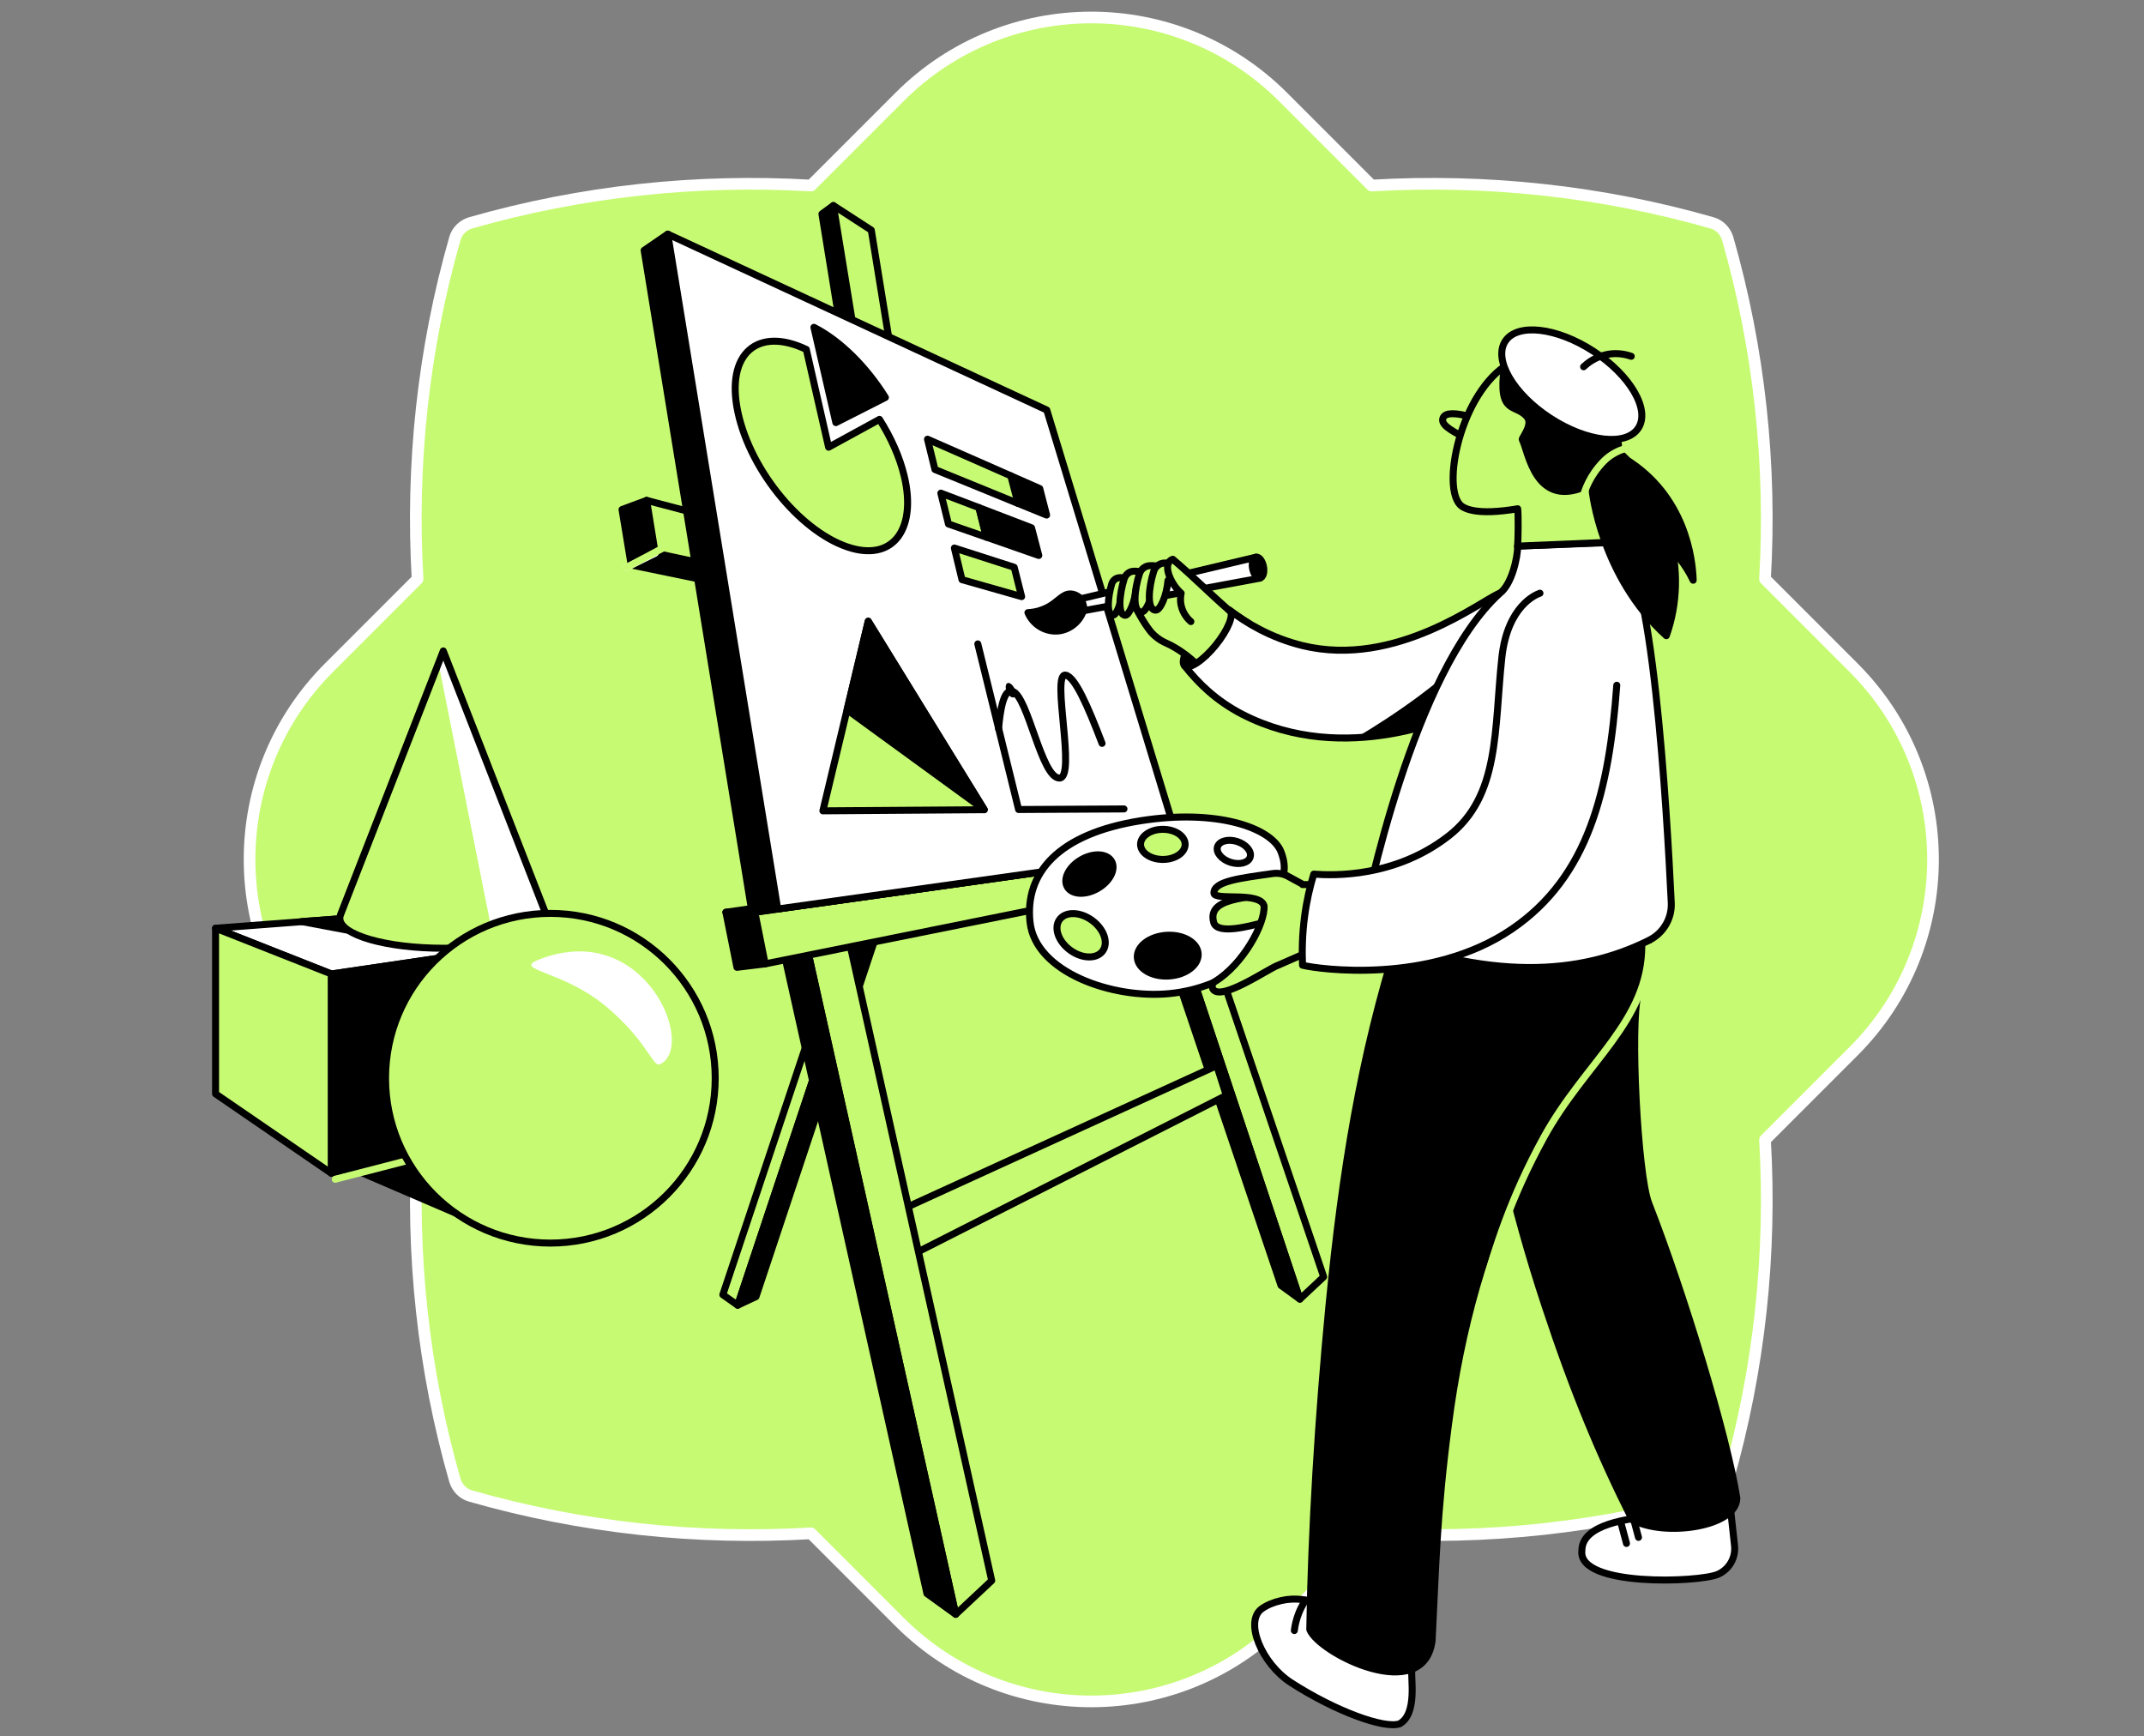 <svg width="368" height="298" viewBox="0 0 368 298" fill="none" xmlns="http://www.w3.org/2000/svg">
<rect x="0" y="0" width="368" height="298" fill="#808080" stroke="none"/>
<path d="M302.95 99.379C304.097 79.769 301.993 59.967 296.541 40.93C296.159 39.686 295.202 38.634 293.863 38.251C274.829 32.799 255.03 30.694 235.422 31.842L220.214 16.632C202.041 -1.544 172.582 -1.544 154.408 16.632L139.2 31.842C119.593 30.694 99.793 32.799 80.76 38.251C79.516 38.634 78.464 39.591 78.081 40.93C72.629 59.967 70.525 79.769 71.673 99.379L56.465 114.59C38.292 132.765 38.292 162.229 56.465 180.405L71.673 195.615C70.525 215.226 72.629 235.028 78.081 254.065C78.464 255.308 79.421 256.361 80.76 256.743C99.793 262.196 119.593 264.301 139.2 263.153L154.408 278.363C172.582 296.539 202.041 296.539 220.214 278.363L235.422 263.153C255.03 264.301 274.829 262.196 293.863 256.743C295.106 256.361 296.159 255.404 296.541 254.065C301.993 235.028 304.097 215.226 302.95 195.615L318.158 180.405C336.331 162.229 336.331 132.765 318.158 114.59L302.95 99.379Z" fill="#C7FA73" stroke="white" stroke-width="2" stroke-linecap="round" stroke-linejoin="round"/>
<path d="M150.694 142.428L124.07 222.203L126.621 224.002L153.213 144.194L150.694 142.428Z" fill="#C7FA73" stroke="black" stroke-width="1.2" stroke-miterlimit="10" stroke-linecap="round" stroke-linejoin="round"/>
<path d="M126.621 224.002L129.761 222.531L155.241 145.993L153.213 144.194L126.621 224.002Z" fill="black" stroke="black" stroke-width="1.2" stroke-miterlimit="10" stroke-linecap="round" stroke-linejoin="round"/>
<path d="M198.939 150.409L223.111 222.956L227.199 219.129L203.878 150.409H198.939Z" fill="#C7FA73" stroke="black" stroke-width="1.2" stroke-miterlimit="10" stroke-linecap="round" stroke-linejoin="round"/>
<path d="M219.873 220.601L223.111 222.956L198.939 150.409L196.225 150.572L219.873 220.601Z" fill="black" stroke="black" stroke-width="1.2" stroke-miterlimit="10" stroke-linecap="round" stroke-linejoin="round"/>
<path d="M156.844 215.204L210.485 187.991L208.85 182.888L153.213 208.302L156.844 215.204Z" fill="#C7FA73" stroke="black" stroke-width="1.2" stroke-miterlimit="10" stroke-linecap="round" stroke-linejoin="round"/>
<path d="M138.363 161.955L164.04 277.055L170.221 271.266L145.854 161.955H138.363Z" fill="#C7FA73" stroke="black" stroke-width="1.2" stroke-miterlimit="10" stroke-linecap="round" stroke-linejoin="round"/>
<path d="M159.101 273.49L164.04 277.055L138.363 161.955L134.275 162.216L159.101 273.49Z" fill="black" stroke="black" stroke-width="1.2" stroke-miterlimit="10" stroke-linecap="round" stroke-linejoin="round"/>
<path d="M143.041 35.275L149.517 74.983L147.064 73.642L141.078 36.714L143.041 35.275Z" fill="black" stroke="black" stroke-width="1.2" stroke-miterlimit="10" stroke-linecap="round" stroke-linejoin="round"/>
<path d="M131.331 165.422L126.49 166.011L124.593 156.558H129.565L131.331 165.422Z" fill="black" stroke="black" stroke-width="1.2" stroke-miterlimit="10" stroke-linecap="round" stroke-linejoin="round"/>
<path d="M155.47 75.964L149.55 39.495L143.041 35.275L149.517 74.983L155.47 75.964Z" fill="#C7FA73" stroke="black" stroke-width="1.2" stroke-miterlimit="10" stroke-linecap="round" stroke-linejoin="round"/>
<path d="M109.646 94.641L108.337 96.963L187.949 113.383L189.258 111.322L109.646 94.641Z" fill="black" stroke="black" stroke-width="1.2" stroke-miterlimit="10" stroke-linecap="round" stroke-linejoin="round"/>
<path d="M112.524 86.693L110.987 85.875L106.767 87.445L108.337 96.963L112.458 94.935L112.524 86.693Z" fill="black" stroke="black" stroke-width="1.2" stroke-miterlimit="10" stroke-linecap="round" stroke-linejoin="round"/>
<path d="M110.987 85.875L189.258 106.481V111.322L112.458 94.935L110.987 85.875Z" fill="#C7FA73" stroke="black" stroke-width="1.2" stroke-miterlimit="10" stroke-linecap="round" stroke-linejoin="round"/>
<path d="M131.331 165.422L204.729 150.638L203.486 146.156L129.565 156.558L131.331 165.422Z" fill="#C7FA73" stroke="black" stroke-width="1.2" stroke-miterlimit="10" stroke-linecap="round" stroke-linejoin="round"/>
<path d="M129.565 156.558H124.593L199.528 145.731L203.486 146.157L129.565 156.558Z" fill="black" stroke="black" stroke-width="1.2" stroke-miterlimit="10" stroke-linecap="round" stroke-linejoin="round"/>
<path d="M114.617 40.181L133.49 156.002H128.976L110.561 42.962L114.617 40.181Z" fill="black" stroke="black" stroke-width="1.2" stroke-miterlimit="10" stroke-linecap="round" stroke-linejoin="round"/>
<path d="M179.674 70.371L202.766 146.255L133.49 156.002L114.617 40.181L179.674 70.371Z" fill="white" stroke="black" stroke-width="1.2" stroke-miterlimit="10" stroke-linecap="round" stroke-linejoin="round"/>
<path d="M112.458 94.935L107.585 97.356" stroke="white" stroke-width="1.2" stroke-miterlimit="10" stroke-linecap="round" stroke-linejoin="round"/>
<path d="M113.799 94.052L107.585 97.356" stroke="#C7FA73" stroke-width="1.2" stroke-miterlimit="10" stroke-linecap="round" stroke-linejoin="round"/>
<path d="M142.223 76.75L138.396 59.97C130.12 56.013 124.495 60.592 126.653 70.731C128.878 81.132 137.97 91.763 146.148 94.085C153.54 96.178 157.301 90.52 155.208 81.721C154.423 78.418 152.918 75.082 150.956 71.974L142.223 76.75Z" fill="#C7FA73" stroke="black" stroke-width="1.2" stroke-miterlimit="10" stroke-linecap="round" stroke-linejoin="round"/>
<path d="M151.97 68.213C148.797 63.11 144.316 58.531 139.704 56.176L143.466 72.53L151.97 68.213Z" fill="black" stroke="black" stroke-width="1.2" stroke-miterlimit="10" stroke-linecap="round" stroke-linejoin="round"/>
<path d="M179.641 88.394L174.735 86.399L173.492 81.656L178.463 83.847L179.641 88.394Z" fill="black" stroke="black" stroke-width="1.2" stroke-miterlimit="10" stroke-linecap="round" stroke-linejoin="round"/>
<path d="M160.474 80.576L174.735 86.399L173.492 81.656L159.198 75.376L160.474 80.576Z" fill="#C7FA73" stroke="black" stroke-width="1.2" stroke-miterlimit="10" stroke-linecap="round" stroke-linejoin="round"/>
<path d="M169.305 92.188L162.796 89.931L161.488 84.632L168.03 87.118L169.305 92.188Z" fill="#C7FA73" stroke="black" stroke-width="1.2" stroke-miterlimit="10" stroke-linecap="round" stroke-linejoin="round"/>
<path d="M169.305 92.188L178.3 95.328L177.057 90.585L168.029 87.118L169.305 92.188Z" fill="black" stroke="black" stroke-width="1.2" stroke-miterlimit="10" stroke-linecap="round" stroke-linejoin="round"/>
<path d="M175.356 102.393L165.118 99.482L163.81 94.052L174.081 97.356L175.356 102.393Z" fill="#C7FA73" stroke="black" stroke-width="1.2" stroke-miterlimit="10" stroke-linecap="round" stroke-linejoin="round"/>
<path d="M149.026 106.612L141.241 139.157L168.945 138.961L149.026 106.612Z" fill="#C7FA73" stroke="black" stroke-width="1.2" stroke-miterlimit="10" stroke-linecap="round" stroke-linejoin="round"/>
<path d="M145.395 121.822L168.945 138.961L149.026 106.612L145.395 121.822Z" fill="black" stroke="black" stroke-width="1.2" stroke-miterlimit="10" stroke-linecap="round" stroke-linejoin="round"/>
<path d="M167.833 110.505L174.833 138.928L192.921 138.83" stroke="black" stroke-width="1.2" stroke-miterlimit="10" stroke-linecap="round" stroke-linejoin="round"/>
<path d="M174.277 118.584C174.44 119.27 174.244 119.761 173.786 119.696C173.361 119.63 172.838 119.009 172.674 118.322C172.511 117.635 172.739 117.144 173.165 117.21C173.623 117.308 174.113 117.929 174.277 118.584Z" fill="black"/>
<path d="M171.398 125.06C171.66 122.018 172.249 118.093 173.819 118.649C176.468 119.597 178.725 133.4 181.8 133.531C184.842 133.662 180.361 115.378 182.912 115.869C184.514 116.163 186.673 121.069 189.159 127.578" stroke="black" stroke-width="1.2" stroke-miterlimit="10" stroke-linecap="round" stroke-linejoin="round"/>
<path d="M208.654 110.733C206.528 113.35 204.14 114.92 203.355 114.298C202.57 113.644 203.649 110.995 205.775 108.378C207.901 105.762 210.289 104.192 211.074 104.813C211.892 105.467 210.78 108.117 208.654 110.733Z" fill="black" stroke="black" stroke-width="1.2" stroke-miterlimit="10" stroke-linecap="round" stroke-linejoin="round"/>
<path d="M213.723 107.168C212.317 108.051 212.153 113.35 210.747 114.233C208.228 114.069 207.705 114.037 205.187 113.873C204.859 113.35 202.439 111.355 200.182 110.373C199.136 109.916 198.154 109.196 197.435 108.313C196.159 106.677 195.112 104.617 194.687 103.799L198.514 99.972H203.813L213.723 107.168Z" fill="#C7FA73" stroke="black" stroke-width="1.2" stroke-miterlimit="10" stroke-linecap="round" stroke-linejoin="round"/>
<path d="M185.529 102.752L215.588 95.622L216.275 99.22L185.987 104.813L185.529 102.752Z" fill="white" stroke="black" stroke-width="1.2" stroke-miterlimit="10" stroke-linecap="round" stroke-linejoin="round"/>
<path d="M192.594 101.542C192.43 103.603 191.613 105.565 191.057 105.565C189.846 105.565 190.174 102.425 190.795 100.299C190.959 99.678 191.449 99.22 192.038 99.154C192.561 99.089 193.117 99.187 193.51 99.351" fill="#C7FA73"/>
<path d="M192.594 101.542C192.43 103.603 191.613 105.565 191.057 105.565C189.846 105.565 190.174 102.425 190.795 100.299C190.959 99.678 191.449 99.22 192.038 99.154C192.561 99.089 193.117 99.187 193.51 99.351" stroke="black" stroke-width="1.2" stroke-miterlimit="10" stroke-linecap="round" stroke-linejoin="round"/>
<path d="M195.047 100.823C194.818 103.276 193.804 105.598 193.15 105.598C191.744 105.565 192.169 101.837 192.954 99.351C193.183 98.631 193.771 98.108 194.458 98.042C195.08 97.977 195.734 98.108 196.192 98.304" fill="#C7FA73"/>
<path d="M195.047 100.823C194.818 103.276 193.804 105.598 193.15 105.598C191.744 105.565 192.169 101.837 192.954 99.351C193.183 98.631 193.771 98.108 194.458 98.042C195.08 97.977 195.734 98.108 196.192 98.304" stroke="black" stroke-width="1.2" stroke-miterlimit="10" stroke-linecap="round" stroke-linejoin="round"/>
<path d="M198.023 100.005C197.794 102.589 196.715 105.042 195.93 105.042C194.295 105.042 194.72 101.117 195.57 98.5C195.799 97.748 196.486 97.159 197.238 97.094C197.958 97.028 198.71 97.127 199.234 97.323" fill="#C7FA73"/>
<path d="M198.023 100.005C197.794 102.589 196.715 105.042 195.93 105.042C194.295 105.042 194.72 101.117 195.57 98.5C195.799 97.748 196.486 97.159 197.238 97.094C197.958 97.028 198.71 97.127 199.234 97.323" stroke="black" stroke-width="1.2" stroke-miterlimit="10" stroke-linecap="round" stroke-linejoin="round"/>
<path d="M202.537 99.711L200.477 99.612C200.248 102.229 199.168 104.715 198.383 104.715C196.748 104.715 197.173 100.725 198.024 98.075C198.252 97.29 198.939 96.734 199.692 96.636C200.411 96.571 201.164 96.701 201.687 96.865" fill="#C7FA73"/>
<path d="M202.537 99.711L200.477 99.612C200.248 102.229 199.168 104.715 198.383 104.715C196.748 104.715 197.173 100.725 198.024 98.075C198.252 97.29 198.939 96.734 199.692 96.636C200.411 96.571 201.164 96.701 201.687 96.865" stroke="black" stroke-width="1.2" stroke-miterlimit="10" stroke-linecap="round" stroke-linejoin="round"/>
<path d="M204.402 106.677C204.009 106.35 203.061 105.402 202.734 103.897C202.537 103.014 202.635 102.262 202.734 101.804C200.967 100.299 199.332 96.669 201.294 95.982C204.761 98.893 207.673 101.902 211.041 104.813C212.35 105.696 214.181 106.906 214.181 106.906" fill="#C7FA73"/>
<path d="M204.402 106.677C204.009 106.35 203.061 105.402 202.734 103.897C202.537 103.014 202.635 102.262 202.734 101.804C200.967 100.299 199.332 96.669 201.294 95.982C204.761 98.893 207.673 101.902 211.041 104.813C212.35 105.696 214.181 106.906 214.181 106.906" stroke="black" stroke-width="1.2" stroke-miterlimit="10" stroke-linecap="round" stroke-linejoin="round"/>
<path d="M185.529 102.752C185.169 102.425 184.548 101.967 183.795 101.935C182.356 101.869 181.637 103.341 179.641 104.322C178.955 104.65 177.908 105.075 176.436 105.14C177.352 107.266 179.511 108.509 181.702 108.28C183.632 108.051 185.3 106.71 185.954 104.813C186.281 104.322 185.529 102.752 185.529 102.752Z" fill="black" stroke="black" stroke-width="1.2" stroke-miterlimit="10" stroke-linecap="round" stroke-linejoin="round"/>
<path d="M223.569 110.799C218.139 109.458 213.92 106.939 211.009 104.682C211.009 104.682 210.976 104.715 210.976 104.748C211.009 104.78 211.041 104.78 211.074 104.813C211.859 105.467 210.78 108.117 208.654 110.733C206.528 113.35 204.14 114.92 203.355 114.298C205.71 117.275 208.686 120.219 213.2 122.574C231.026 131.732 249.801 122.835 253.039 121.527C254.674 114.135 255.786 109.196 257.422 101.804C254.38 102.949 239.661 114.724 223.569 110.799Z" fill="white" stroke="black" stroke-width="1.2" stroke-miterlimit="10" stroke-linecap="round" stroke-linejoin="round"/>
<path d="M232.76 126.597C242.932 126.106 251.044 122.345 253.072 121.527C254.151 116.686 255.001 112.892 255.917 108.771C252.483 112.205 248.362 115.868 243.488 119.499C239.727 122.279 236.129 124.602 232.76 126.597Z" fill="black"/>
<path d="M252.516 71.549C249.964 70.862 248.165 70.731 247.707 71.679C247.184 72.791 248.885 73.805 251.273 75.016" stroke="black" stroke-width="1.2" stroke-miterlimit="10" stroke-linecap="round" stroke-linejoin="round"/>
<path d="M281.986 260.341C280.285 260.701 271.519 261.388 271.519 266.098C270.734 272.378 291.667 271.593 294.873 270.186C296.803 269.336 297.947 267.341 297.718 265.248L297.097 259.589L281.986 260.341Z" fill="white" stroke="black" stroke-width="1.2" stroke-miterlimit="10" stroke-linecap="round" stroke-linejoin="round"/>
<path d="M240.414 283.891L242.343 286.41C242.082 287.849 243.357 294.064 240.25 295.83C237.666 296.778 229.162 293.671 221.574 288.765C216.569 285.527 213.495 278.233 216.602 276.074C217.485 275.453 218.597 274.995 219.873 274.7C222.391 274.111 224.485 274.635 225.499 274.962C230.437 277.938 235.442 280.915 240.414 283.891Z" fill="white" stroke="black" stroke-width="1.2" stroke-miterlimit="10" stroke-linecap="round" stroke-linejoin="round"/>
<path d="M239.956 161.006C233.512 181.351 230.372 201.008 228.115 223.97C226.251 243.202 225.073 262.762 224.812 279.672C226.48 283.793 244.371 292.657 245.81 281.569C246.465 268.845 246.563 260.21 248.591 244.674C249.703 236.039 251.305 228.287 253.431 220.862C255.59 213.405 258.894 204.574 263.964 195.186C266.973 189.593 270.145 184.687 273.22 180.467" fill="black"/>
<path d="M239.956 161.006C233.512 181.351 230.372 201.008 228.115 223.97C226.251 243.202 225.073 262.762 224.812 279.672C226.48 283.793 244.371 292.657 245.81 281.569C246.465 268.845 246.563 260.21 248.591 244.674C249.703 236.039 251.305 228.287 253.431 220.862C255.59 213.405 258.894 204.574 263.964 195.186C266.973 189.593 270.145 184.687 273.22 180.467" stroke="black" stroke-width="1.2" stroke-miterlimit="10" stroke-linecap="round" stroke-linejoin="round"/>
<path d="M258.141 199.013C259.973 206.928 262.295 215.4 265.239 224.264C270.08 238.917 274.594 249.711 280.154 260.799C285.584 263.841 298.111 262.075 298.111 257.103C296.443 246.44 289.018 221.909 283 206.536C281.07 201.63 279.762 175.757 281.168 170.655C282.934 164.277 283.981 159.109 281.299 153.254C265.632 153.908 254.02 156.721 238.353 157.375" fill="black"/>
<path d="M258.141 199.013C259.973 206.928 262.295 215.4 265.239 224.264C270.08 238.917 274.594 249.711 280.154 260.799C285.584 263.841 298.111 262.075 298.111 257.103C296.443 246.44 289.018 221.909 283 206.536C281.07 201.63 279.762 175.757 281.168 170.655C282.934 164.277 283.981 159.109 281.299 153.254C265.632 153.908 254.02 156.721 238.353 157.375" stroke="black" stroke-width="1.2" stroke-miterlimit="10" stroke-linecap="round" stroke-linejoin="round"/>
<path d="M222.162 279.835C222.26 278.985 222.489 277.906 222.98 276.695C223.34 275.845 223.732 275.158 224.092 274.635" stroke="black" stroke-width="1.2" stroke-miterlimit="10" stroke-linecap="round" stroke-linejoin="round"/>
<path d="M279.173 264.888L278.224 261.355" stroke="black" stroke-width="1.2" stroke-miterlimit="10" stroke-linecap="round" stroke-linejoin="round"/>
<path d="M281.234 263.841L280.285 260.309" stroke="black" stroke-width="1.2" stroke-miterlimit="10" stroke-linecap="round" stroke-linejoin="round"/>
<path d="M254.445 222.171C256.506 214.353 259.286 205.555 264.977 195.186C272.108 182.201 283 175.299 283 162.282" stroke="#C7FA73" stroke-width="1.2" stroke-miterlimit="10" stroke-linecap="round" stroke-linejoin="round"/>
<path d="M277.505 93.071L260.496 93.725C260.496 95.622 259.515 100.234 257.455 101.804C242.507 115.411 234.559 154.922 233.545 159.567C255.852 168.594 271.356 167.221 283.065 161.366C285.486 160.156 286.99 157.637 286.859 154.922C286.107 139.288 283.621 94.968 277.505 93.071Z" fill="white" stroke="black" stroke-width="1.2" stroke-miterlimit="10" stroke-linecap="round" stroke-linejoin="round"/>
<path d="M216.406 158.455C214.639 158.88 208.948 160.483 208.327 158.324C206.887 153.254 216.896 154.53 218.891 152.567C221.05 150.441 220.527 147.726 219.807 146.026C218.041 142.002 208.752 138.797 195.767 140.858C181.571 143.114 175.88 149.885 176.796 158.258C177.744 166.893 190.991 171.473 200.706 170.524C211.107 169.51 217.616 162.87 216.962 160.057C216.765 159.043 219.513 157.67 216.406 158.455Z" fill="white" stroke="black" stroke-width="1.2" stroke-miterlimit="10" stroke-linecap="round" stroke-linejoin="round"/>
<path d="M200.66 167.501C203.544 167.316 205.781 165.602 205.657 163.673C205.533 161.744 203.094 160.331 200.21 160.517C197.326 160.702 195.088 162.416 195.212 164.345C195.337 166.274 197.775 167.687 200.66 167.501Z" fill="black" stroke="black" stroke-width="1.2" stroke-miterlimit="10" stroke-linecap="round" stroke-linejoin="round"/>
<path d="M189.267 163.209C190.299 161.793 189.479 159.438 187.436 157.948C185.392 156.459 182.899 156.399 181.867 157.815C180.834 159.231 181.655 161.587 183.698 163.076C185.742 164.566 188.235 164.625 189.267 163.209Z" fill="#C7FA73" stroke="black" stroke-width="1.2" stroke-miterlimit="10" stroke-linecap="round" stroke-linejoin="round"/>
<path d="M188.416 152.472C190.512 151.261 191.574 149.177 190.789 147.816C190.003 146.455 187.666 146.333 185.57 147.543C183.474 148.753 182.412 150.838 183.197 152.199C183.983 153.56 186.32 153.682 188.416 152.472Z" fill="black" stroke="black" stroke-width="1.2" stroke-miterlimit="10" stroke-linecap="round" stroke-linejoin="round"/>
<path d="M199.593 147.497C201.707 147.497 203.42 146.34 203.42 144.913C203.42 143.486 201.707 142.329 199.593 142.329C197.48 142.329 195.767 143.486 195.767 144.913C195.767 146.34 197.48 147.497 199.593 147.497Z" fill="#C7FA73" stroke="black" stroke-width="1.2" stroke-miterlimit="10" stroke-linecap="round" stroke-linejoin="round"/>
<path d="M214.574 147.105C214.901 146.124 213.887 144.913 212.35 144.423C210.812 143.932 209.308 144.325 208.981 145.306C208.654 146.287 209.668 147.497 211.205 147.988C212.742 148.479 214.28 148.086 214.574 147.105Z" stroke="black" stroke-width="1.2" stroke-miterlimit="10" stroke-linecap="round" stroke-linejoin="round"/>
<path d="M223.569 151.749L221.05 150.376C220.265 149.951 219.349 149.787 218.466 149.918C212.906 150.703 208.359 151.226 208.359 153.254C208.359 154.661 216.242 152.927 216.962 155.446C217.191 158.455 213.396 165.487 208.523 168.463C208.098 168.725 207.934 169.248 208.163 169.706C209.439 172.029 217.845 166.141 219.382 165.651C222.326 164.375 225.237 163.067 228.181 161.791L229.162 151.815H223.569V151.749Z" fill="#C7FA73" stroke="black" stroke-width="1.2" stroke-miterlimit="10" stroke-linecap="round" stroke-linejoin="round"/>
<path d="M277.505 117.602C276.196 135.592 272.697 150.441 259.515 159.436C245.483 169.02 226.251 166.337 223.569 165.651C223.471 163.296 223.503 160.417 223.929 157.245C224.288 154.497 224.877 152.044 225.499 150.016C228.9 150.278 239.432 150.605 248.591 143.507C257.487 136.638 256.441 125.19 257.782 112.827C258.763 103.93 263.669 102.033 264.323 101.804" fill="white"/>
<path d="M277.505 117.602C276.196 135.592 272.697 150.441 259.515 159.436C245.483 169.02 226.251 166.337 223.569 165.651C223.471 163.296 223.503 160.417 223.929 157.245C224.288 154.497 224.877 152.044 225.499 150.016C228.9 150.278 239.432 150.605 248.591 143.507C257.487 136.638 256.441 125.19 257.782 112.827C258.763 103.93 263.669 102.033 264.323 101.804" stroke="black" stroke-width="1.2" stroke-miterlimit="10" stroke-linecap="round" stroke-linejoin="round"/>
<path d="M260.496 87.314C260.627 88.263 260.595 92.744 260.464 93.725L276.033 93.071L274.79 75.605L267.561 61.932H259.875C251.175 65.988 247.348 82.833 250.52 86.529C251.142 87.281 253.366 88.524 260.496 87.314Z" fill="#C7FA73" stroke="black" stroke-width="1.2" stroke-miterlimit="10" stroke-linecap="round" stroke-linejoin="round"/>
<path d="M258.207 62.914C257.029 71.418 260.202 69.161 262.132 71.581C263.179 72.89 261.151 75.212 261.281 75.441C262.361 77.403 263.506 87.87 272.926 83.127C275.15 82.866 278.551 79.333 277.668 75.572C275.379 71.254 272.37 64.713 270.08 60.395L258.207 62.914Z" fill="black" stroke="black" stroke-width="1.2" stroke-miterlimit="10" stroke-linecap="round" stroke-linejoin="round"/>
<path d="M281.206 73.472C283.27 70.311 279.829 64.41 273.521 60.293C267.213 56.175 260.427 55.4 258.363 58.562C256.299 61.724 259.74 67.624 266.048 71.742C272.356 75.859 279.143 76.634 281.206 73.472Z" fill="white" stroke="black" stroke-width="1.2" stroke-miterlimit="10" stroke-linecap="round" stroke-linejoin="round"/>
<path d="M271.813 62.946C272.337 62.456 273.711 61.245 275.902 60.82C277.766 60.461 279.304 60.918 279.991 61.147" stroke="black" stroke-width="1.2" stroke-miterlimit="10" stroke-linecap="round" stroke-linejoin="round"/>
<path d="M216.863 97.225C217.06 98.206 216.798 99.089 216.275 99.187C215.751 99.285 215.195 98.566 214.999 97.585C214.803 96.603 215.065 95.72 215.588 95.622C216.111 95.524 216.667 96.243 216.863 97.225Z" fill="black" stroke="black" stroke-width="1.2" stroke-miterlimit="10" stroke-linecap="round" stroke-linejoin="round"/>
<path d="M273.285 84.239C273.285 84.239 274.79 98.925 286.009 109.098C290.032 97.748 285.911 85.646 278.944 78.581C271.912 71.483 273.285 84.239 273.285 84.239Z" fill="black" stroke="black" stroke-width="1.2" stroke-miterlimit="10" stroke-linecap="round" stroke-linejoin="round"/>
<path d="M279.042 78.81C289.28 85.123 290.523 95.982 290.621 99.58C287.971 94.052 283.785 91.828 283.785 91.828L279.042 78.81Z" fill="black" stroke="black" stroke-width="1.2" stroke-miterlimit="10" stroke-linecap="round" stroke-linejoin="round"/>
<path d="M271.781 85.057C272.01 84.272 272.795 81.656 275.281 79.137C276.589 77.829 278.028 77.273 278.78 77.044" stroke="#C7FA73" stroke-width="1.2" stroke-miterlimit="10" stroke-linecap="round" stroke-linejoin="round"/>
<path d="M61.499 157.441L37 159.305L56.887 167.155L86.88 162.739L61.499 157.441Z" fill="white" stroke="black" stroke-width="1.2" stroke-miterlimit="10" stroke-linecap="round" stroke-linejoin="round"/>
<path d="M56.887 201.368L37 187.729V159.305L56.887 167.155V201.368Z" fill="#C7FA73" stroke="black" stroke-width="1.2" stroke-miterlimit="10" stroke-linecap="round" stroke-linejoin="round"/>
<path d="M56.887 201.368L86.88 193.616V162.739L56.887 167.155V201.368Z" fill="black" stroke="black" stroke-width="1.2" stroke-miterlimit="10" stroke-linecap="round" stroke-linejoin="round"/>
<path d="M63.461 160.352L51.784 158.16L61.499 157.441L63.461 160.352Z" fill="black" stroke="black" stroke-width="1.2" stroke-miterlimit="10" stroke-linecap="round" stroke-linejoin="round"/>
<path d="M57.77 200.06L82.334 210.624L87.044 192.569L63.461 193.812L57.77 200.06Z" fill="black"/>
<path d="M93.782 157.081L76.087 111.714L58.424 157.048C58.424 157.048 58.424 157.048 58.424 157.081C58.358 157.244 58.326 157.408 58.326 157.604C58.326 160.45 66.274 162.739 76.087 162.739C85.899 162.739 93.847 160.45 93.847 157.604C93.88 157.441 93.847 157.277 93.782 157.081Z" fill="#C7FA73"/>
<path d="M75.269 113.84L85.539 165.389C88.712 171.309 93.814 157.081 93.814 157.081L82.923 129.148L76.119 111.747L75.269 113.84Z" fill="white"/>
<path d="M93.782 157.081L76.087 111.714L58.424 157.048C58.424 157.048 58.424 157.048 58.424 157.081C58.358 157.244 58.326 157.408 58.326 157.604C58.326 160.45 66.274 162.739 76.087 162.739C85.899 162.739 93.847 160.45 93.847 157.604C93.88 157.441 93.847 157.277 93.782 157.081Z" stroke="black" stroke-width="1.2" stroke-miterlimit="10" stroke-linecap="round" stroke-linejoin="round"/>
<path d="M57.541 202.382L74.876 197.901" stroke="#C7FA73" stroke-width="1.2" stroke-miterlimit="10" stroke-linecap="round" stroke-linejoin="round"/>
<path d="M94.469 213.339C110.094 213.339 122.761 200.672 122.761 185.047C122.761 169.421 110.094 156.754 94.469 156.754C78.843 156.754 66.176 169.421 66.176 185.047C66.176 200.672 78.843 213.339 94.469 213.339Z" fill="#C7FA73" stroke="black" stroke-width="1.2" stroke-miterlimit="10" stroke-linecap="round" stroke-linejoin="round"/>
<path d="M92.375 164.735C87.992 166.501 96.627 166.534 104.052 172.748C111.019 178.57 112.066 183.182 113.243 182.659C119.687 179.78 110.659 157.441 92.375 164.735Z" fill="white"/>
</svg>

